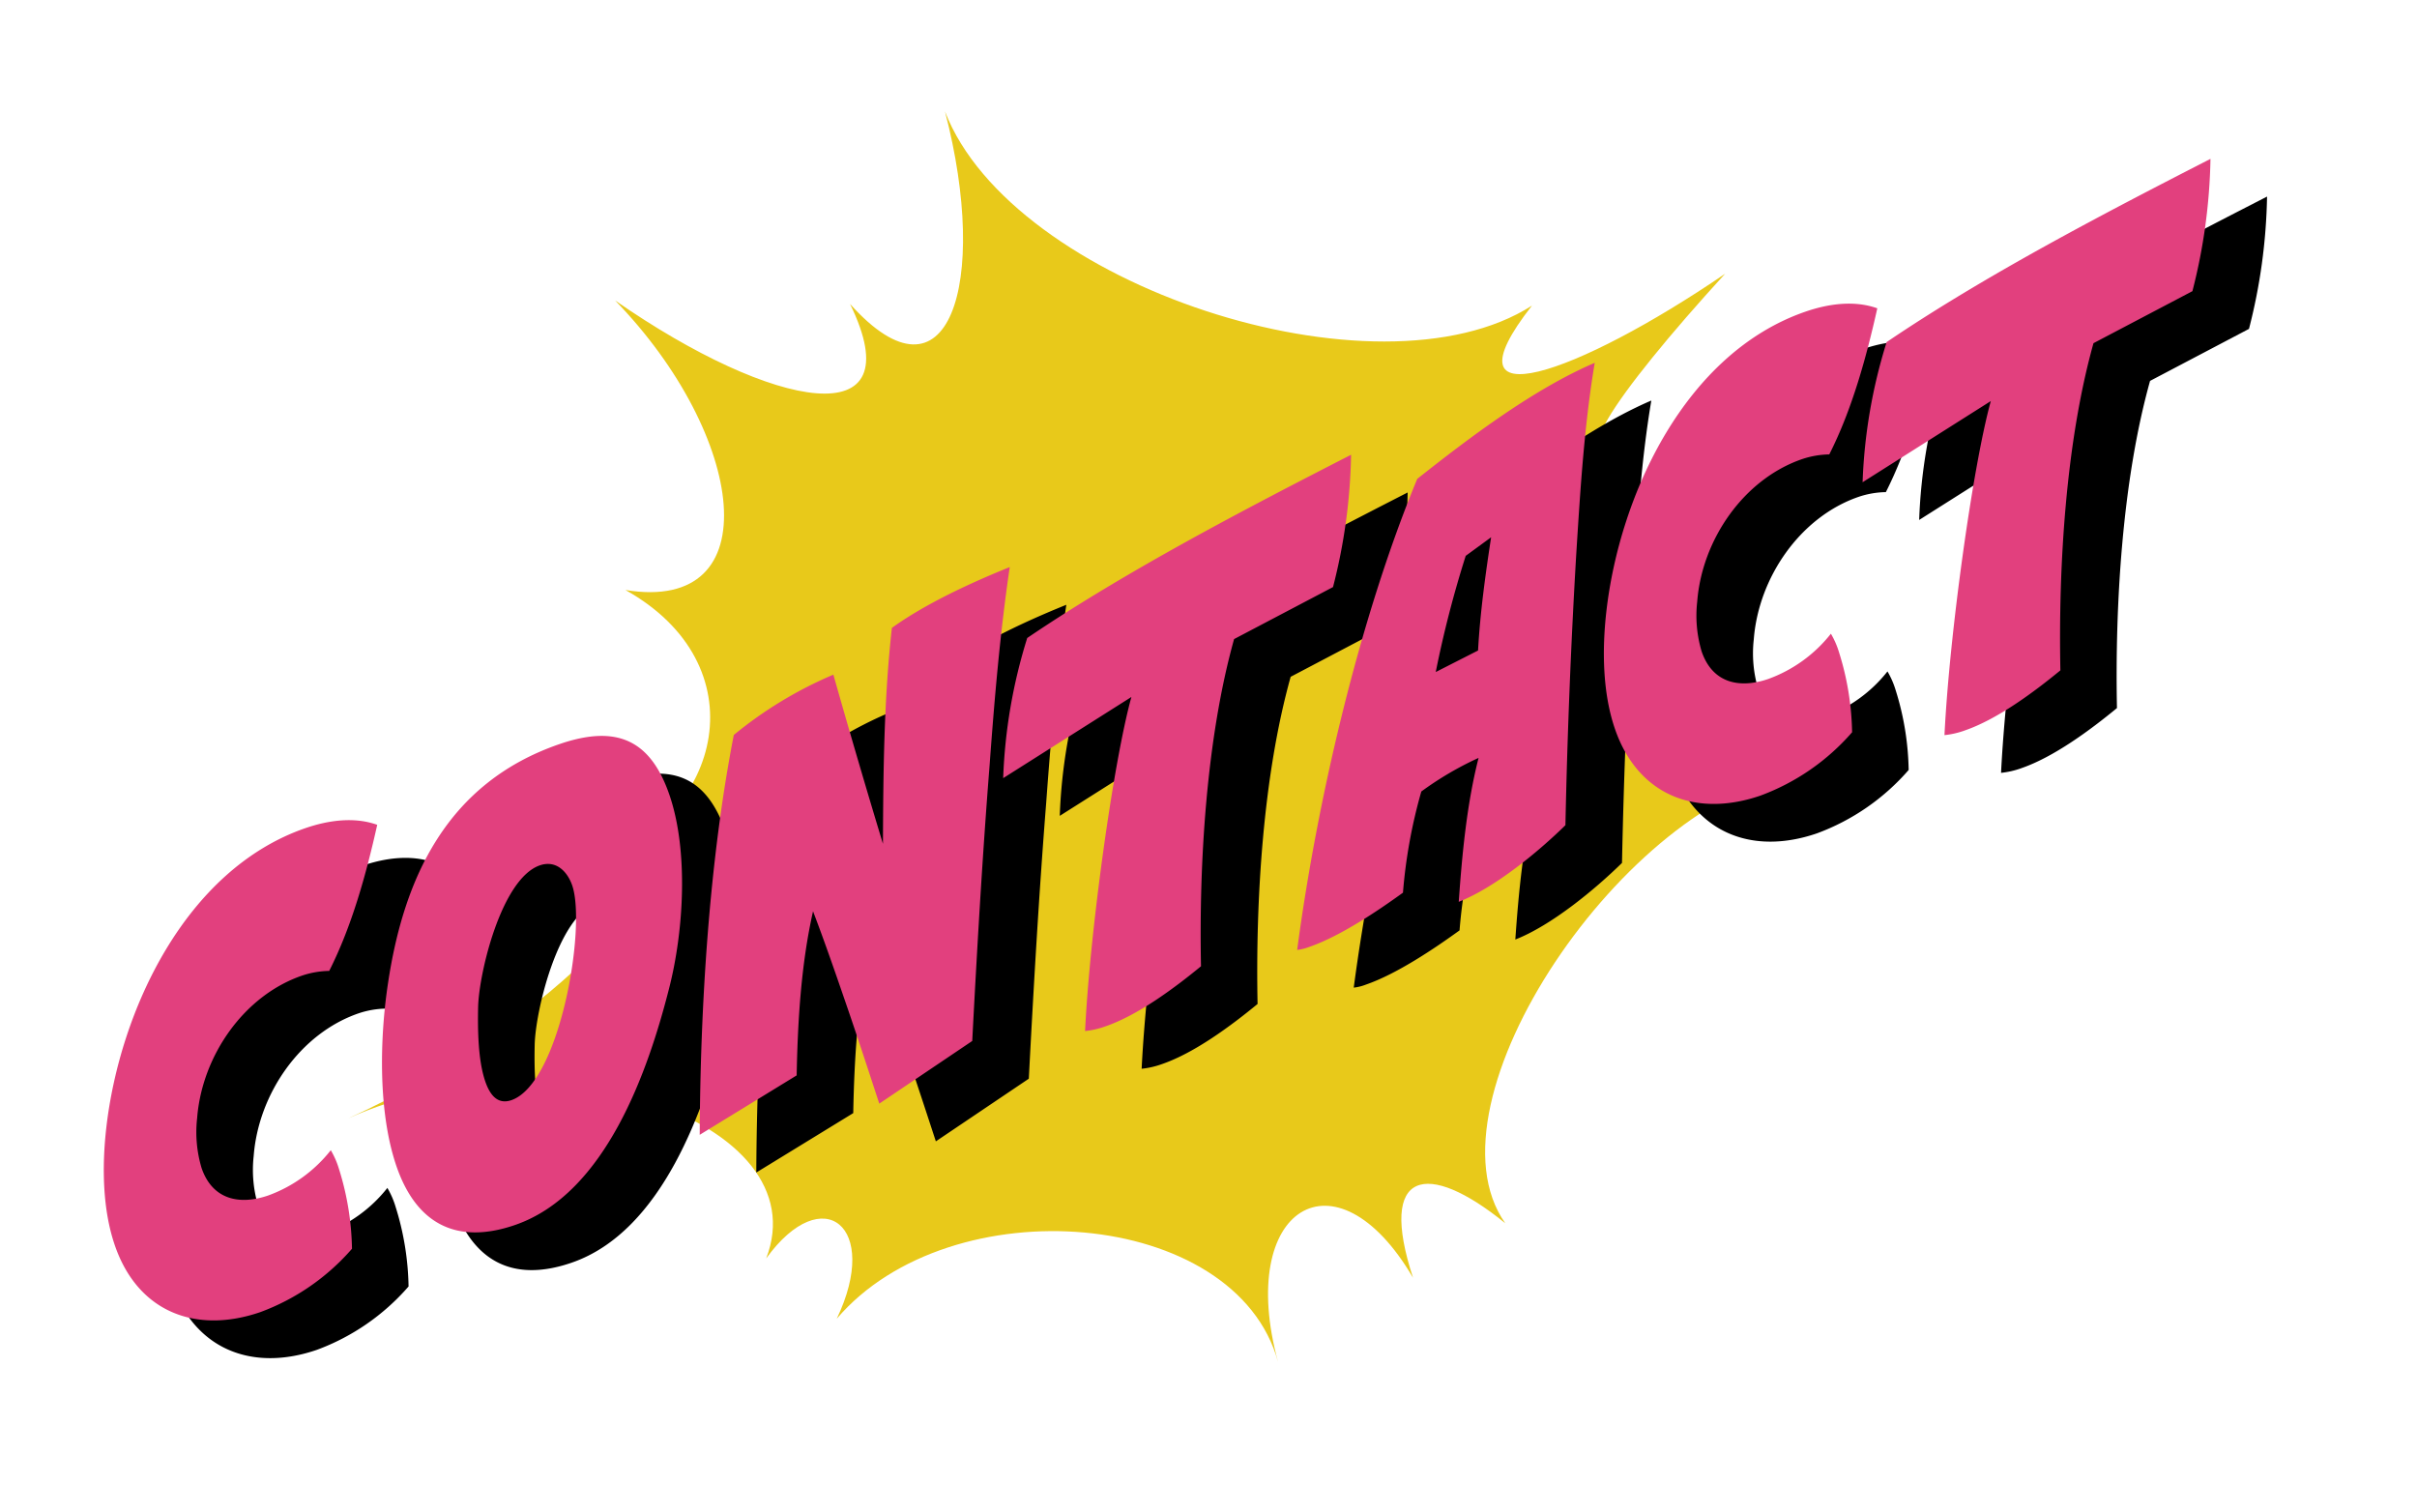 <svg xmlns="http://www.w3.org/2000/svg" width="384.497" height="240.617" viewBox="0 0 384.497 240.617">
  <g id="contact" transform="translate(-6183.289 -1871)">
    <g id="e0477_1" transform="translate(6268.056 1848.09) rotate(14)">
      <path id="パス_4" data-name="パス 4" d="M73.455,23.586c17.009,24.24,77.983,28.617,98.067,7.369-9.668,21.636,9.668,8.893,28.589-12.355-12.355,22.8-18.921,40.169-6.178,26.262-15.458,25.486,10.222,50.391,36.678,47.9-25.486,10.721-45.875,65.35-27.9,80.864-14.516-6.787-21.774-3.38-12.134,11.967-17.009-17.4-30.03-3.961-17.591,18.2-12.438-22.162-57.344-14.682-69.783,10.305,3.269-15.929-7.48-20.888-13.214-6.593,2.909-23.215-42.44-27.2-69.893-5.541C47.553,180.272,68.192,144.4,48,153.428c18.782-12.688,17.813-37.371-5.457-43.687,23.27-1.911,12.632-28.534-12.743-44.3,28.755,10.915,51.5,9.474,36.4-8.5C85.616,70.1,87,48.436,73.455,23.586Z" fill="#e8c91a"/>
    </g>
    <path id="パス_32" data-name="パス 32" d="M-159.906,1.914a35.693,35.693,0,0,0,17.052-4.785,44.712,44.712,0,0,0,2.175-12.7,13.413,13.413,0,0,0-.261-3.219,22.423,22.423,0,0,1-11.745,3.567c-4.872,0-8.613-2.262-8.613-7.569a19.907,19.907,0,0,1,1.914-7.743c3.915-9.048,13.311-16.008,23.142-16.008a14.236,14.236,0,0,1,4.35.7c5.742-5.568,10.614-12.7,14.79-19.488-3.045-2.436-7.134-3.219-10.962-3.219-20.184,0-37.41,17.835-45.5,34.8-2.61,5.481-4.785,12.006-4.785,18.1C-178.35-4.437-170.781,1.914-159.906,1.914ZM-117.1,2C-101.79,2-89-14.442-81.693-25.578-76.473-33.495-71.6-45.327-71.6-54.723c0-9.222-4.263-13.311-13.92-13.311-18.966,0-30.363,12.093-38.193,27.144-4.176,8-8.178,18.966-8.178,27.927C-131.892-3.654-127.281,2-117.1,2Zm5.916-18.966c-2.523,0-2.958-2.262-2.958-4.176,0-3.567,1.566-8.265,2.784-11.571,1.914-5.133,10.179-18.1,16.617-18.1,2.784,0,3.828,2.436,3.828,4.7C-90.915-39.15-103.008-16.965-111.186-16.965ZM-38.8-2c5.481-13.572,11.049-27.144,16.878-40.542,4.176-9.744,8.439-19.4,13.311-28.8-6.612.348-14.529,1.131-20.88,3.045-4.872,10.266-8.7,21.054-12.528,32.016.348-9.309.783-18.705,1.305-28.014a64.734,64.734,0,0,0-18.1,3.915C-69.078-42.63-77.865-21.4-84.651-2L-66.99-5.916c2.958-8.091,6.438-16.53,10.962-23.838.174,5.22.174,10.527.174,15.747,0,5.568-.087,11.049-.174,16.617Zm20.793,4.7C-12.528,2.7-5.655.522-.522-1.392c5.046-15.66,12.615-34.017,21.924-47.5l17.574-2.7a90.223,90.223,0,0,0,9.57-18.966C29.667-67.86,8.7-64.728-9.657-59.769A84.506,84.506,0,0,0-20.532-39.933L2.958-45.5c-6.09,8.874-18.357,33.06-24.273,47.85A13.758,13.758,0,0,0-18.009,2.7Zm59.595-.435c6.177-.261,14.529-3.393,20.01-6q7.438-20.227,15.66-40.194c3.915-9.4,7.83-18.879,12.7-27.84-10.614.783-22.794,4.785-32.712,8.265C41.238-45.414,25.4-20.1,14.79,1.131a7.79,7.79,0,0,0,2,.174C21.924,1.3,28.8-.522,33.669-2a82.049,82.049,0,0,1,8-14.268,52.016,52.016,0,0,1,10.353-2.088C47.85-12.006,44.544-4.7,41.586,2.262Zm8.439-35.757A173.62,173.62,0,0,1,60.552-49.416l4.785-1.479c-2.784,5.307-5.568,10.788-7.83,16.356ZM92.481,1.914a35.693,35.693,0,0,0,17.052-4.785,44.712,44.712,0,0,0,2.175-12.7,13.413,13.413,0,0,0-.261-3.219A22.423,22.423,0,0,1,99.7-15.225c-4.872,0-8.613-2.262-8.613-7.569A19.907,19.907,0,0,1,93-30.537c3.915-9.048,13.311-16.008,23.142-16.008a14.236,14.236,0,0,1,4.35.7c5.742-5.568,10.614-12.7,14.79-19.488-3.045-2.436-7.134-3.219-10.962-3.219-20.184,0-37.41,17.835-45.5,34.8-2.61,5.481-4.785,12.006-4.785,18.1C74.037-4.437,81.606,1.914,92.481,1.914Zm34.1.783c5.481,0,12.354-2.175,17.487-4.089,5.046-15.66,12.615-34.017,21.924-47.5l17.574-2.7a90.223,90.223,0,0,0,9.57-18.966c-18.879,2.7-39.846,5.829-58.2,10.788a84.506,84.506,0,0,0-10.875,19.836l23.49-5.568c-6.09,8.874-18.357,33.06-24.273,47.85A13.758,13.758,0,0,0,126.585,2.7Z" transform="translate(6384.29 2031.866) rotate(-19)"/>
    <path id="パス_31" data-name="パス 31" d="M-159.906,1.914a35.693,35.693,0,0,0,17.052-4.785,44.712,44.712,0,0,0,2.175-12.7,13.413,13.413,0,0,0-.261-3.219,22.423,22.423,0,0,1-11.745,3.567c-4.872,0-8.613-2.262-8.613-7.569a19.907,19.907,0,0,1,1.914-7.743c3.915-9.048,13.311-16.008,23.142-16.008a14.236,14.236,0,0,1,4.35.7c5.742-5.568,10.614-12.7,14.79-19.488-3.045-2.436-7.134-3.219-10.962-3.219-20.184,0-37.41,17.835-45.5,34.8-2.61,5.481-4.785,12.006-4.785,18.1C-178.35-4.437-170.781,1.914-159.906,1.914ZM-117.1,2C-101.79,2-89-14.442-81.693-25.578-76.473-33.495-71.6-45.327-71.6-54.723c0-9.222-4.263-13.311-13.92-13.311-18.966,0-30.363,12.093-38.193,27.144-4.176,8-8.178,18.966-8.178,27.927C-131.892-3.654-127.281,2-117.1,2Zm5.916-18.966c-2.523,0-2.958-2.262-2.958-4.176,0-3.567,1.566-8.265,2.784-11.571,1.914-5.133,10.179-18.1,16.617-18.1,2.784,0,3.828,2.436,3.828,4.7C-90.915-39.15-103.008-16.965-111.186-16.965ZM-38.8-2c5.481-13.572,11.049-27.144,16.878-40.542,4.176-9.744,8.439-19.4,13.311-28.8-6.612.348-14.529,1.131-20.88,3.045-4.872,10.266-8.7,21.054-12.528,32.016.348-9.309.783-18.705,1.305-28.014a64.734,64.734,0,0,0-18.1,3.915C-69.078-42.63-77.865-21.4-84.651-2L-66.99-5.916c2.958-8.091,6.438-16.53,10.962-23.838.174,5.22.174,10.527.174,15.747,0,5.568-.087,11.049-.174,16.617Zm20.793,4.7C-12.528,2.7-5.655.522-.522-1.392c5.046-15.66,12.615-34.017,21.924-47.5l17.574-2.7a90.223,90.223,0,0,0,9.57-18.966C29.667-67.86,8.7-64.728-9.657-59.769A84.506,84.506,0,0,0-20.532-39.933L2.958-45.5c-6.09,8.874-18.357,33.06-24.273,47.85A13.758,13.758,0,0,0-18.009,2.7Zm59.595-.435c6.177-.261,14.529-3.393,20.01-6q7.438-20.227,15.66-40.194c3.915-9.4,7.83-18.879,12.7-27.84-10.614.783-22.794,4.785-32.712,8.265C41.238-45.414,25.4-20.1,14.79,1.131a7.79,7.79,0,0,0,2,.174C21.924,1.3,28.8-.522,33.669-2a82.049,82.049,0,0,1,8-14.268,52.016,52.016,0,0,1,10.353-2.088C47.85-12.006,44.544-4.7,41.586,2.262Zm8.439-35.757A173.62,173.62,0,0,1,60.552-49.416l4.785-1.479c-2.784,5.307-5.568,10.788-7.83,16.356ZM92.481,1.914a35.693,35.693,0,0,0,17.052-4.785,44.712,44.712,0,0,0,2.175-12.7,13.413,13.413,0,0,0-.261-3.219A22.423,22.423,0,0,1,99.7-15.225c-4.872,0-8.613-2.262-8.613-7.569A19.907,19.907,0,0,1,93-30.537c3.915-9.048,13.311-16.008,23.142-16.008a14.236,14.236,0,0,1,4.35.7c5.742-5.568,10.614-12.7,14.79-19.488-3.045-2.436-7.134-3.219-10.962-3.219-20.184,0-37.41,17.835-45.5,34.8-2.61,5.481-4.785,12.006-4.785,18.1C74.037-4.437,81.606,1.914,92.481,1.914Zm34.1.783c5.481,0,12.354-2.175,17.487-4.089,5.046-15.66,12.615-34.017,21.924-47.5l17.574-2.7a90.223,90.223,0,0,0,9.57-18.966c-18.879,2.7-39.846,5.829-58.2,10.788a84.506,84.506,0,0,0-10.875,19.836l23.49-5.568c-6.09,8.874-18.357,33.06-24.273,47.85A13.758,13.758,0,0,0,126.585,2.7Z" transform="translate(6375.29 2025.866) rotate(-19)" fill="#e2407e"/>
  </g>
</svg>
